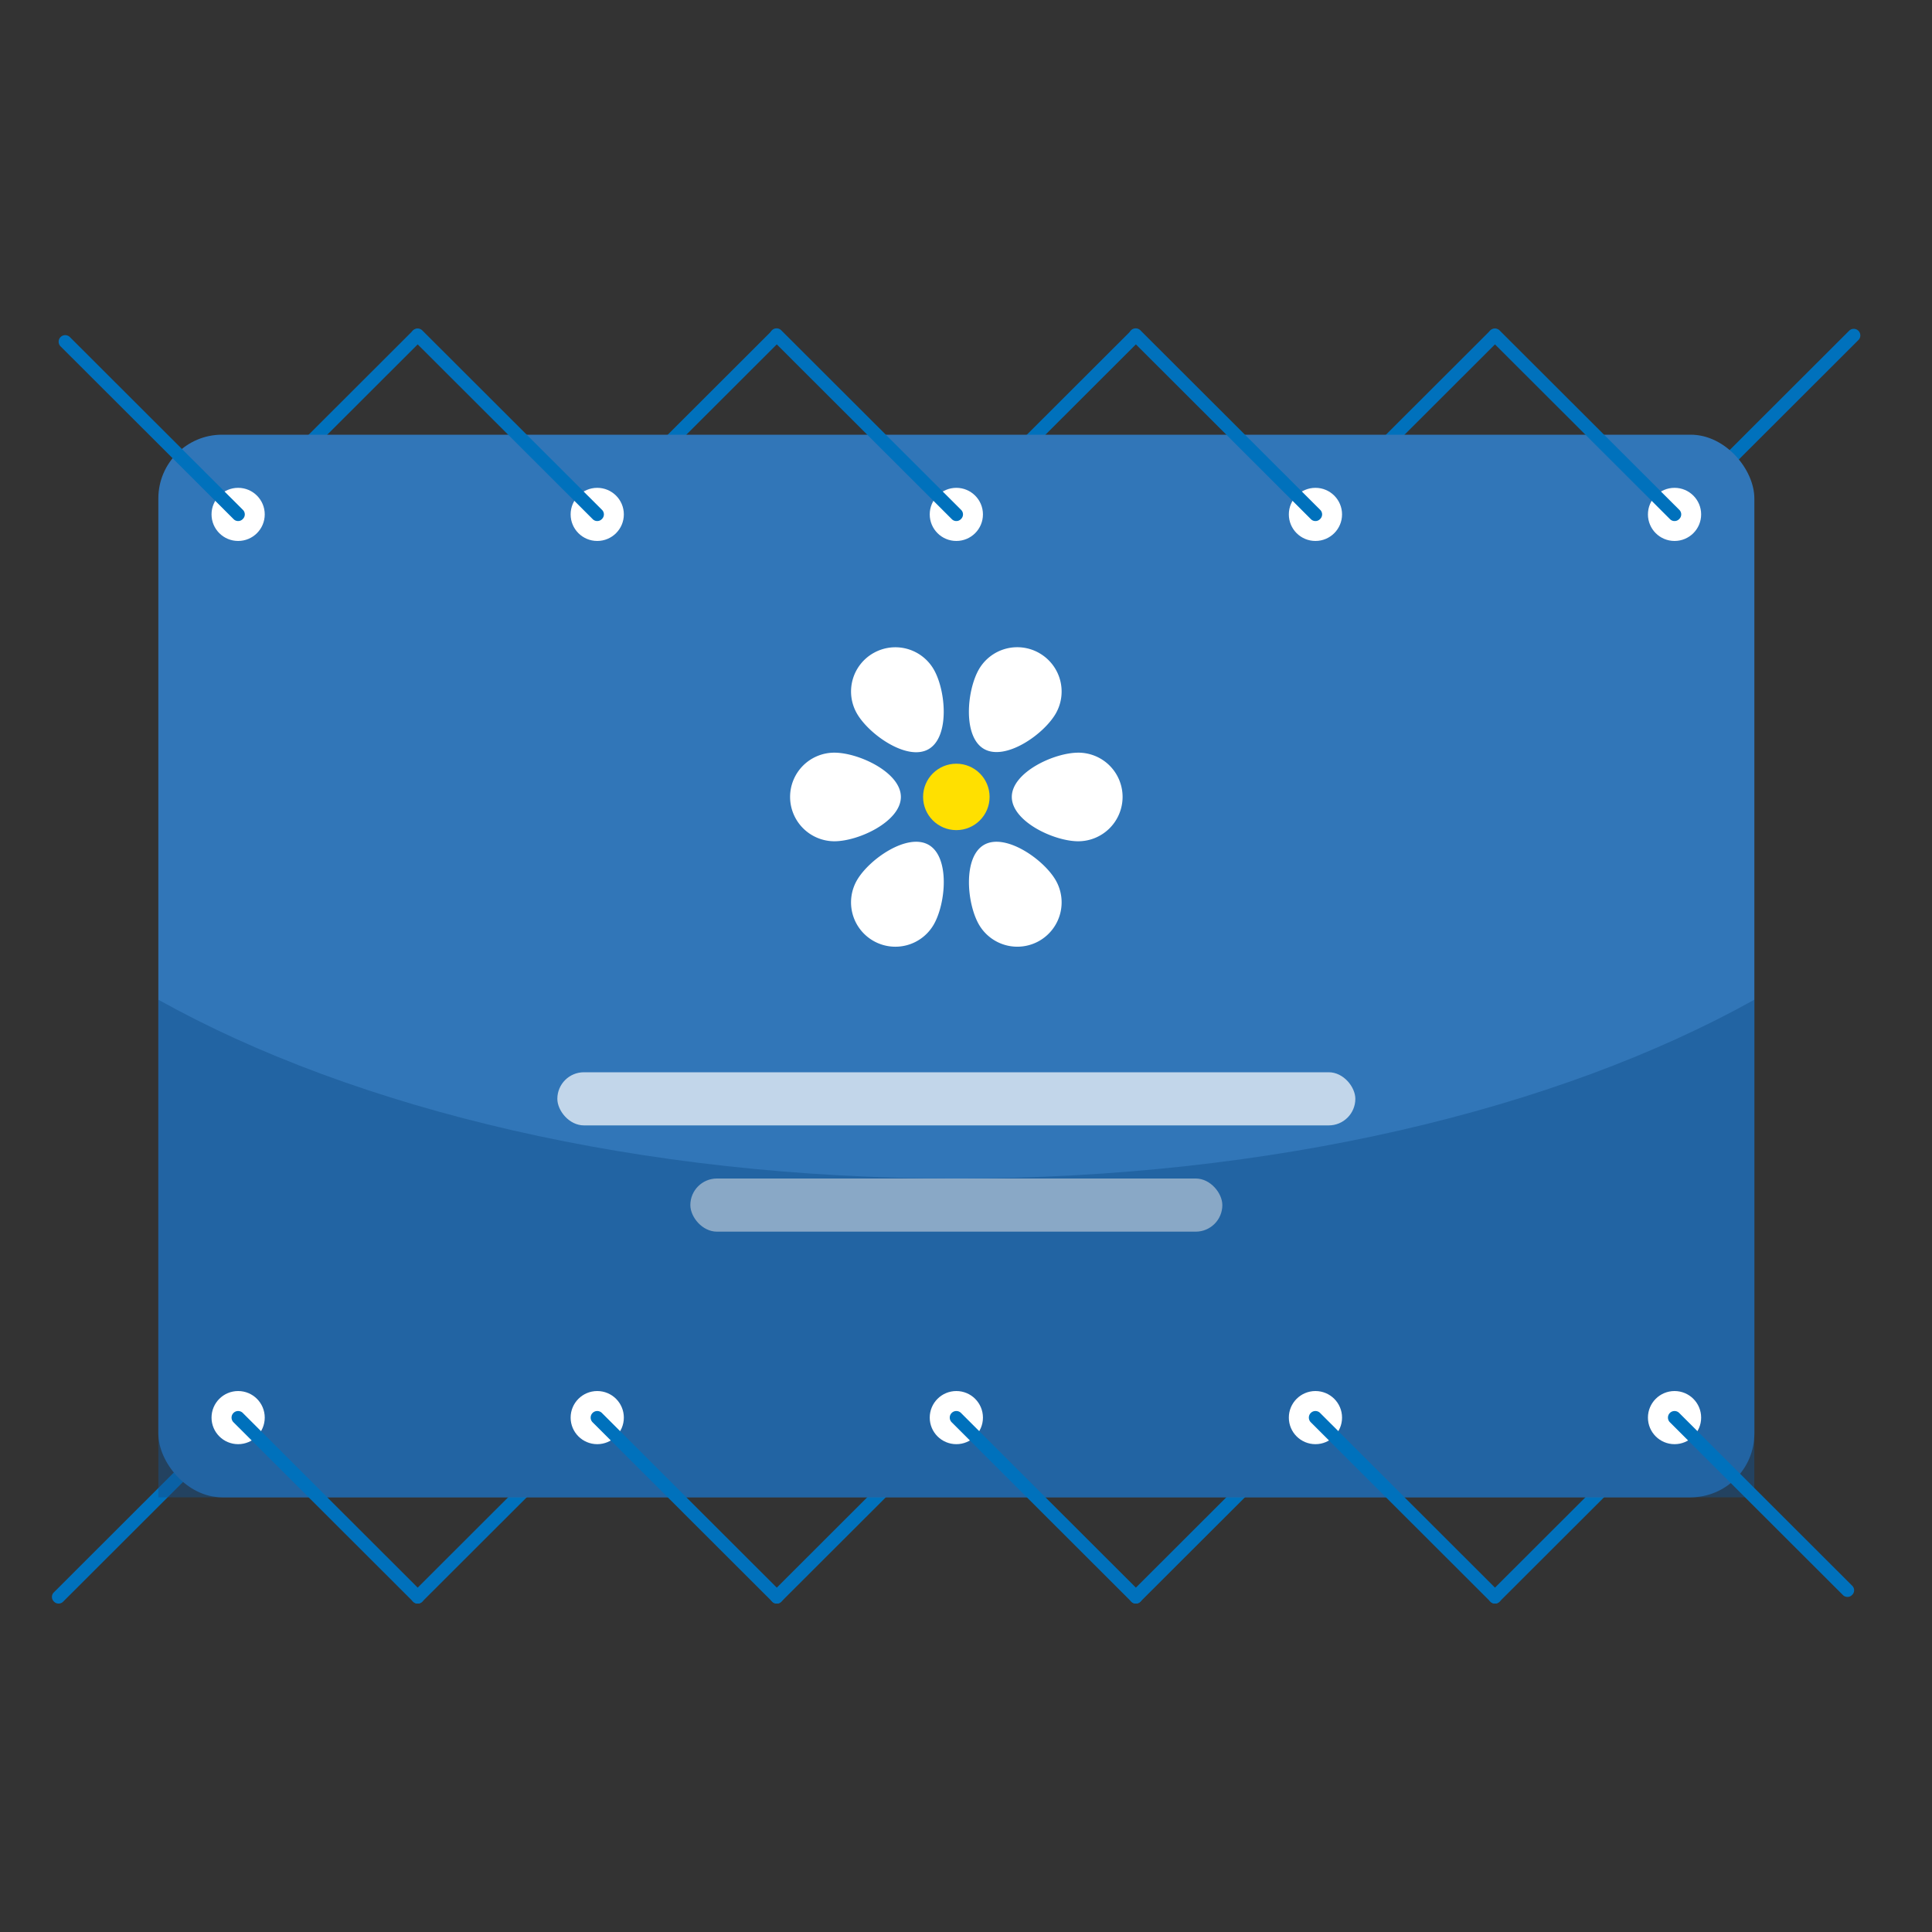 <svg width="100" height="100" xmlns="http://www.w3.org/2000/svg"><rect width="100%" height="100%" fill="#333333" stroke="none"/><g transform="translate(2 17)" fill="none"><path d="M75.38 66a.324.324 0 01-.24-.103.33.33 0 010-.481l9.293-9.282a.341.341 0 01.482.482l-9.294 9.28a.324.324 0 01-.24.104zm-18.587 0a.324.324 0 01-.24-.103.33.33 0 010-.481l9.293-9.282a.341.341 0 01.482.482l-9.294 9.28a.324.324 0 01-.24.104zm-18.586 0a.324.324 0 01-.241-.103.33.33 0 010-.481l9.293-9.282a.341.341 0 01.482.482l-9.294 9.28a.324.324 0 01-.24.104zM19.62 66a.324.324 0 01-.241-.103.33.33 0 010-.481l9.293-9.282a.341.341 0 01.482.482l-9.293 9.28a.324.324 0 01-.241.104zM1.033 66a.324.324 0 01-.241-.103.33.33 0 010-.481l9.293-9.282a.341.341 0 01.482.482l-9.293 9.28a.324.324 0 01-.241.104zm9.293-56.031a.324.324 0 01-.24-.103.33.33 0 010-.482l9.293-9.28a.341.341 0 01.482.48l-9.294 9.282a.324.324 0 01-.24.103zm18.587 0a.324.324 0 01-.24-.103.33.33 0 010-.482l9.293-9.28a.341.341 0 01.481.48l-9.293 9.282a.324.324 0 01-.241.103zm18.587 0a.324.324 0 01-.24-.103.33.33 0 010-.482l9.293-9.28a.341.341 0 01.481.48l-9.293 9.282a.324.324 0 01-.241.103zm18.587 0a.324.324 0 01-.241-.103.33.33 0 010-.482l9.293-9.28a.341.341 0 01.482.48l-9.293 9.282a.324.324 0 01-.241.103zm18.587 0a.324.324 0 01-.241-.103.33.33 0 010-.482l9.293-9.28a.341.341 0 01.482.48l-9.293 9.282a.324.324 0 01-.241.103z" fill="#0071BC"/><rect fill="#3176B8" x="6.196" y="5.5" width="82.609" height="55" rx="3.297"/><ellipse fill="#FFE000" cx="47.5" cy="24.248" rx="1.721" ry="1.719"/><path d="M56.105 24.248a2.298 2.298 0 01-2.292 2.296c-1.267 0-3.442-1.03-3.442-2.296 0-1.265 2.175-2.29 3.442-2.29a2.29 2.29 0 012.292 2.29zm-17.21 0a2.29 2.29 0 012.292-2.29c1.267 0 3.442 1.025 3.442 2.29 0 1.265-2.175 2.296-3.442 2.296a2.298 2.298 0 01-2.292-2.296zm4.302 7.446a2.295 2.295 0 01-.84-3.135c.634-1.093 2.61-2.462 3.711-1.829 1.102.633.895 3.025.262 4.125a2.292 2.292 0 01-3.133.839zm8.606-14.884a2.29 2.29 0 01.84 3.128c-.634 1.093-2.61 2.46-3.711 1.828-1.102-.632-.895-3.025-.262-4.125a2.294 2.294 0 013.133-.832zm0 14.884a2.295 2.295 0 01-3.133-.839c-.633-1.1-.833-3.492.262-4.125 1.094-.633 3.077.736 3.71 1.829a2.295 2.295 0 01-.84 3.135zM43.197 16.81a2.295 2.295 0 013.133.838c.633 1.093.833 3.486-.262 4.125-1.094.64-3.077-.742-3.71-1.835a2.287 2.287 0 01.84-3.129z" fill="#FFF"/><rect fill="#FFF" opacity=".7" x="26.848" y="38.5" width="41.304" height="2.75" rx="1.375"/><rect fill="#FFF" x="33.732" y="44" width="27.536" height="2.75" rx="1.375"/><path d="M47.5 44c-16.377 0-31.102-3.568-41.304-9.254V60.5h82.608V34.746C78.602 40.432 63.877 44 47.5 44z" opacity=".5" fill="#14528F"/><ellipse fill="#FFF" cx="84.674" cy="9.625" rx="1.377" ry="1.375"/><ellipse fill="#FFF" cx="66.087" cy="9.625" rx="1.377" ry="1.375"/><ellipse fill="#FFF" cx="47.5" cy="9.625" rx="1.377" ry="1.375"/><ellipse fill="#FFF" cx="28.913" cy="9.625" rx="1.377" ry="1.375"/><ellipse fill="#FFF" cx="10.326" cy="9.625" rx="1.377" ry="1.375"/><ellipse fill="#FFF" cx="84.674" cy="56.375" rx="1.377" ry="1.375"/><ellipse fill="#FFF" cx="66.087" cy="56.375" rx="1.377" ry="1.375"/><ellipse fill="#FFF" cx="47.5" cy="56.375" rx="1.377" ry="1.375"/><ellipse fill="#FFF" cx="28.913" cy="56.375" rx="1.377" ry="1.375"/><ellipse fill="#FFF" cx="10.326" cy="56.375" rx="1.377" ry="1.375"/><path d="M10.326 9.969a.324.324 0 01-.24-.103L1.135.928a.34.34 0 11.482-.481l8.949 8.937a.33.33 0 010 .482.324.324 0 01-.24.103zm18.587 0a.324.324 0 01-.24-.103L19.378.584a.34.34 0 11.482-.48l9.293 9.28a.33.33 0 010 .482.324.324 0 01-.241.103zm18.587 0a.324.324 0 01-.24-.103L37.965.584a.34.34 0 11.481-.48l9.294 9.28a.33.33 0 010 .482.324.324 0 01-.241.103zm18.587 0a.324.324 0 01-.241-.103L56.553.584a.34.34 0 11.481-.48l9.294 9.28a.33.33 0 010 .482.324.324 0 01-.241.103zm18.587 0a.324.324 0 01-.241-.103L75.139.584a.34.34 0 11.482-.48l9.294 9.28a.33.33 0 010 .482.324.324 0 01-.241.103zm8.949 55.687a.324.324 0 01-.24-.103l-8.95-8.937a.34.34 0 11.482-.482l8.95 8.938a.33.33 0 010 .481.324.324 0 01-.242.103zM75.38 66a.324.324 0 01-.24-.103l-9.294-9.281a.34.34 0 11.482-.482l9.293 9.282a.33.33 0 010 .48.324.324 0 01-.24.104zm-18.587 0a.324.324 0 01-.24-.103l-9.294-9.281a.34.34 0 11.482-.482l9.293 9.282a.33.33 0 010 .48.324.324 0 01-.24.104zm-18.586 0a.324.324 0 01-.241-.103l-9.294-9.281a.34.34 0 11.482-.482l9.293 9.282a.33.33 0 010 .48.324.324 0 01-.24.104zM19.62 66a.324.324 0 01-.241-.103l-9.294-9.281a.34.34 0 11.482-.482l9.294 9.282a.33.33 0 010 .48.324.324 0 01-.241.104z" fill="#0071BC"/></g></svg>